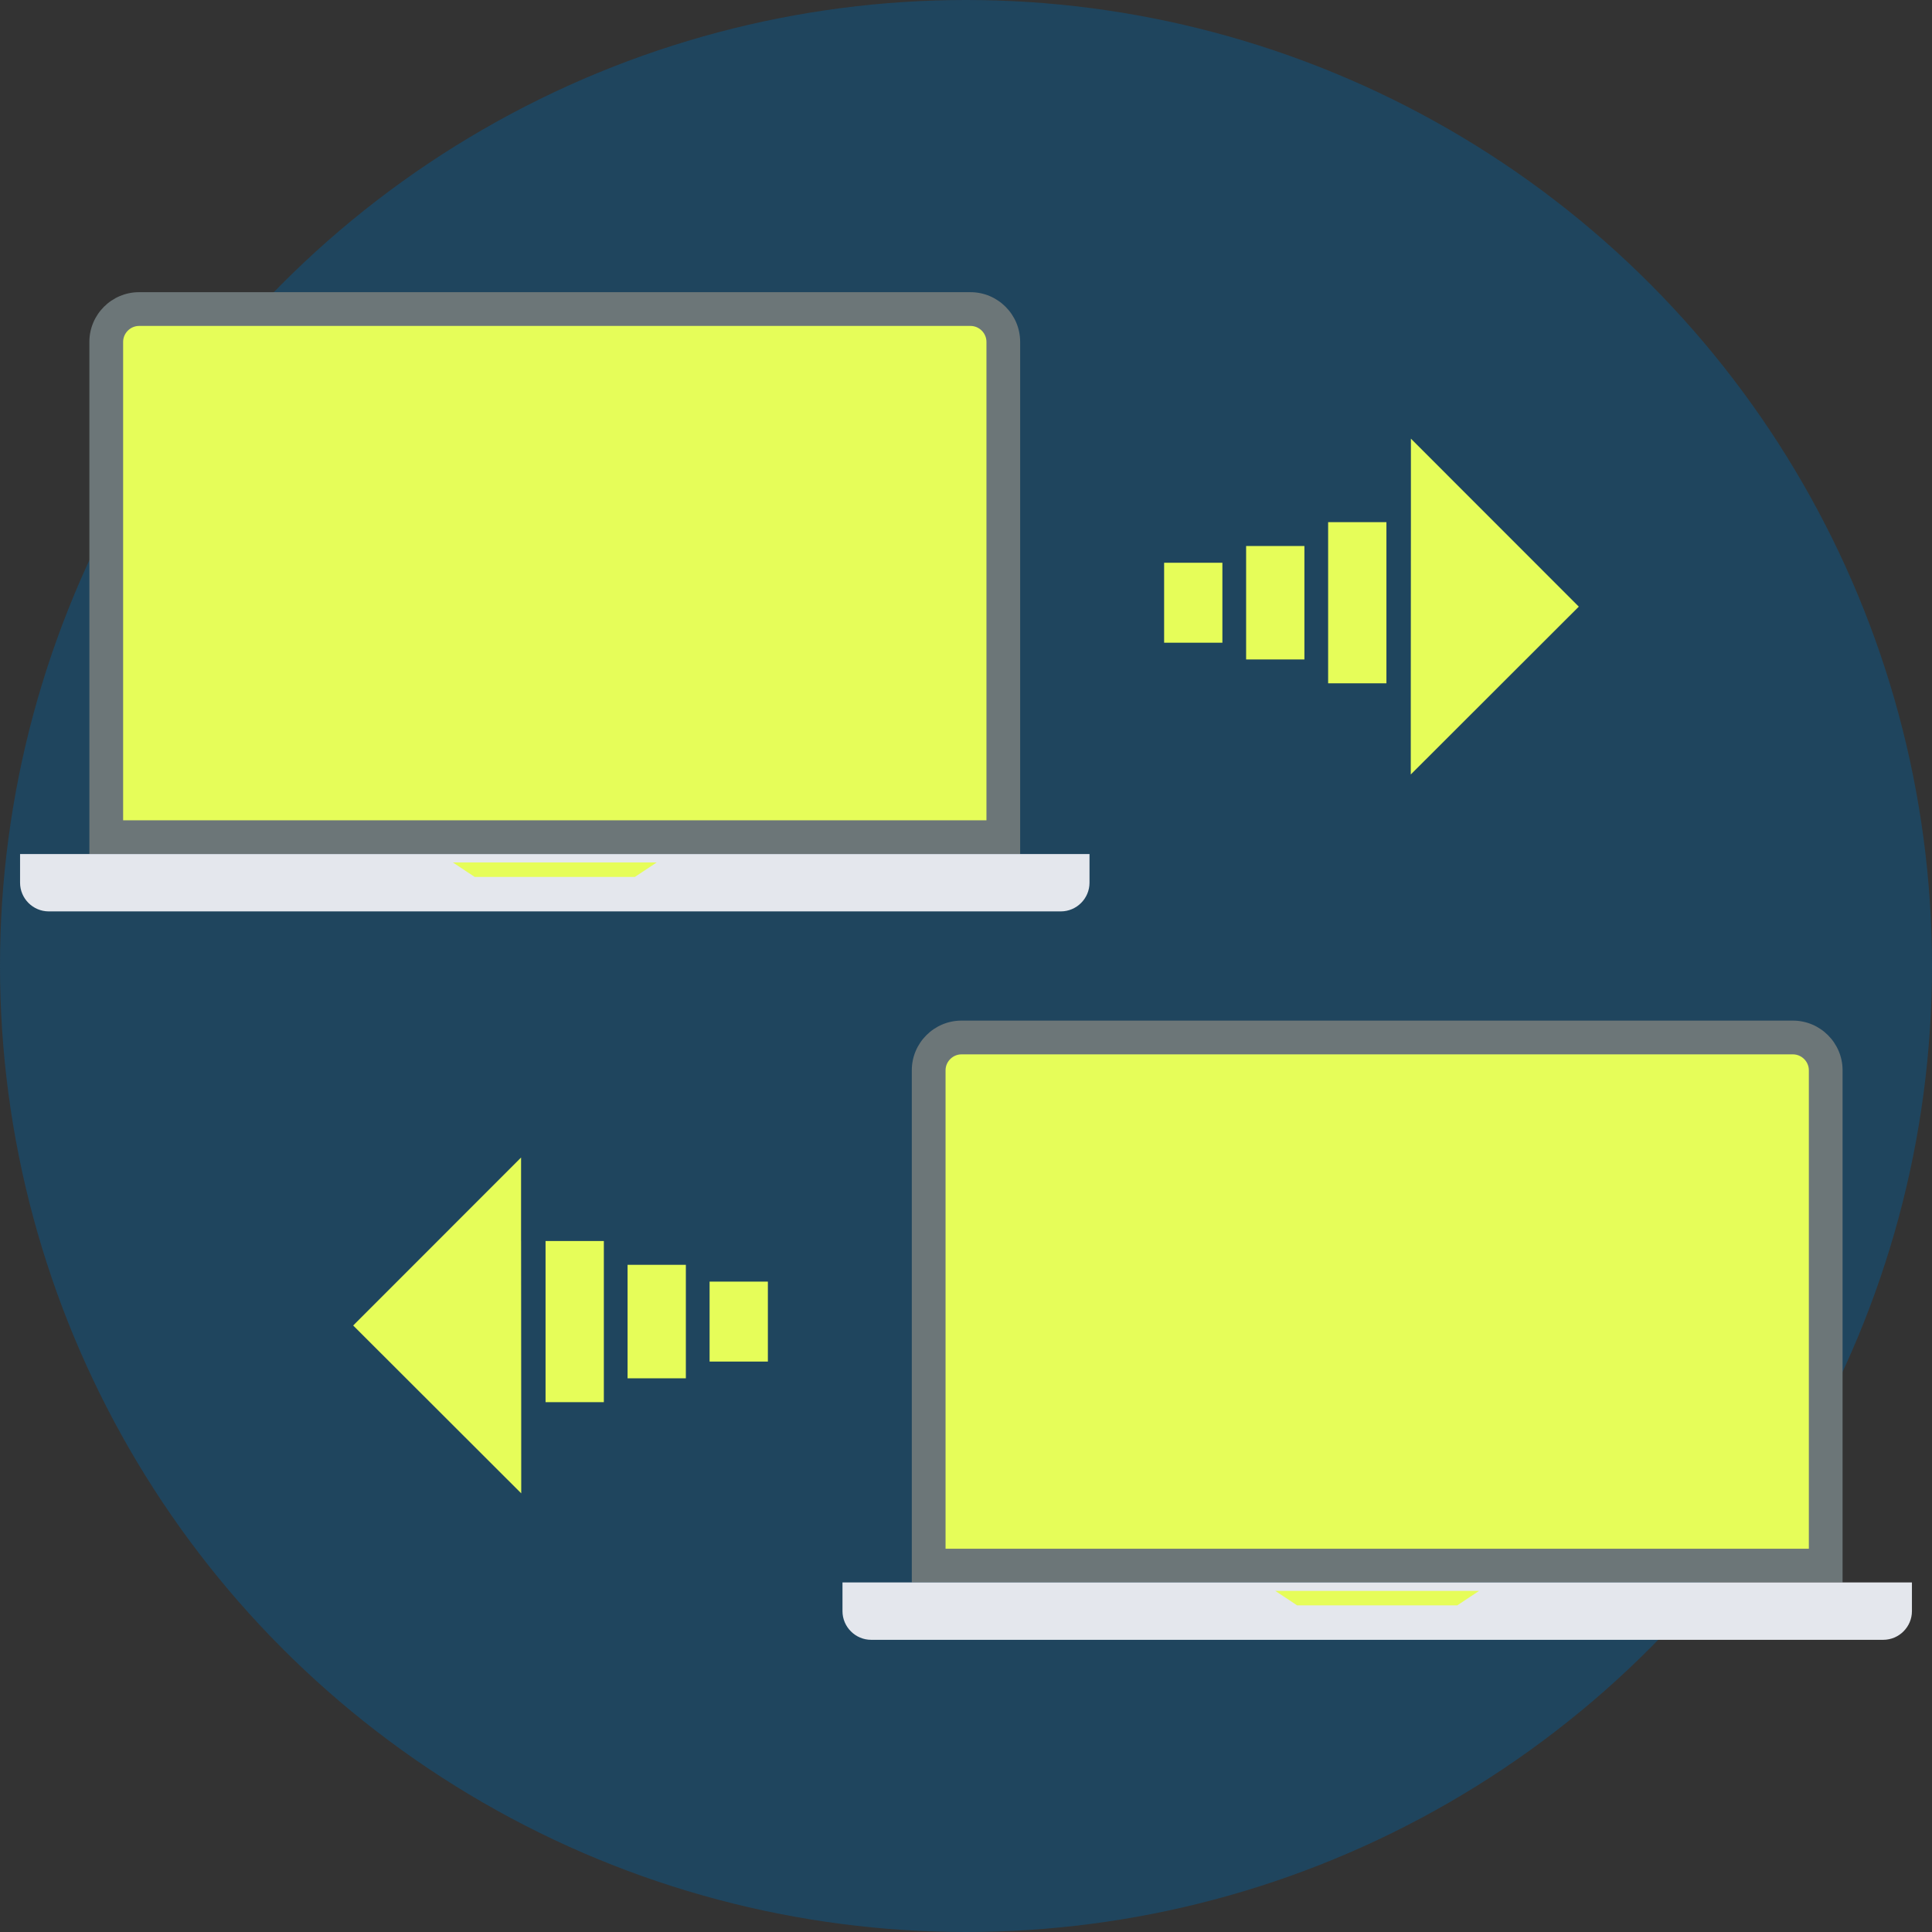 <!DOCTYPE svg PUBLIC "-//W3C//DTD SVG 1.1//EN" "http://www.w3.org/Graphics/SVG/1.1/DTD/svg11.dtd">

<!-- Uploaded to: SVG Repo, www.svgrepo.com, Transformed by: SVG Repo Mixer Tools -->
<svg height="800px" width="800px" version="1.1" id="Layer_1" xmlns="http://www.w3.org/2000/svg" xmlns:xlink="http://www.w3.org/1999/xlink" viewBox="0 0 512.006 512.006" xml:space="preserve" fill="#000000">
<rect x="0" y="0" width="512.006" height="512.006" fill="#333333" stroke="none"/>
strokeLinejoin
<g id="SVGRepo_bgCarrier" stroke-width="0"/>

<g id="SVGRepo_tracerCarrier" stroke-linecap="round" stroke-linejoin="round"/>

<g id="SVGRepo_iconCarrier"> <circle style="fill:#1F455E;" cx="256.003" cy="256.003" r="256.003"/> <path style="fill:#6C7678;" d="M36.852,77.433h220.343c7.239,0,13.159,5.92,13.159,13.159V226.33H23.687V90.592 c0-7.239,5.92-13.159,13.159-13.159H36.852z"/> <path style="fill:#E6FD59;" d="M32.63,217.392h228.793V90.598c0-2.307-1.921-4.222-4.222-4.222H36.858 c-2.307,0-4.228,1.921-4.228,4.222V217.392z"/> <path style="fill:#E4E7ED;" d="M5.318,226.33h283.418v7.601c0,4.18-3.421,7.601-7.601,7.601H12.918c-4.18,0-7.601-3.421-7.601-7.601 V226.33z"/> <polygon style="fill:#E6FD59;" points="120.019,228.558 174.035,228.558 168.248,232.4 125.8,232.4 "/> <path style="fill:#6C7678;" d="M254.805,270.475h220.343c7.239,0,13.159,5.92,13.159,13.159v135.738H241.639V283.635 c0-7.239,5.92-13.159,13.159-13.159H254.805z"/> <path style="fill:#E6FD59;" d="M250.577,410.435H479.37V283.641c0-2.307-1.921-4.222-4.222-4.222H254.805 c-2.307,0-4.222,1.921-4.222,4.222v126.794H250.577z"/> <path style="fill:#E4E7ED;" d="M223.27,419.372h283.418v7.601c0,4.18-3.421,7.601-7.601,7.601H230.871 c-4.18,0-7.601-3.421-7.601-7.601V419.372z"/> <polygon style="fill:#E6FD59;" points="337.965,421.601 391.987,421.601 386.2,425.443 343.752,425.443 "/> <g> <path style="fill:#E6FD59;" d="M373.908,138.375v-22.127l44.495,44.519l-44.531,44.483l0.006-24.169L373.908,138.375z M323.95,170.325v-21.194h-15.442v21.194H323.95z M345.686,174.77v-30.077h-15.448v30.077H345.686z M367.421,181.082v-42.706 h-15.448v42.706H367.421z"/> <path style="fill:#E6FD59;" d="M138.092,328.883v-22.127l-44.495,44.519l44.537,44.483l-0.006-24.169l-0.03-42.706H138.092z M188.05,360.833v-21.194h15.448v21.194H188.05z M166.314,365.271v-30.077h15.448v30.077H166.314z M144.579,371.589v-42.706h15.448 v42.706H144.579z"/> </g> </g>

</svg>
